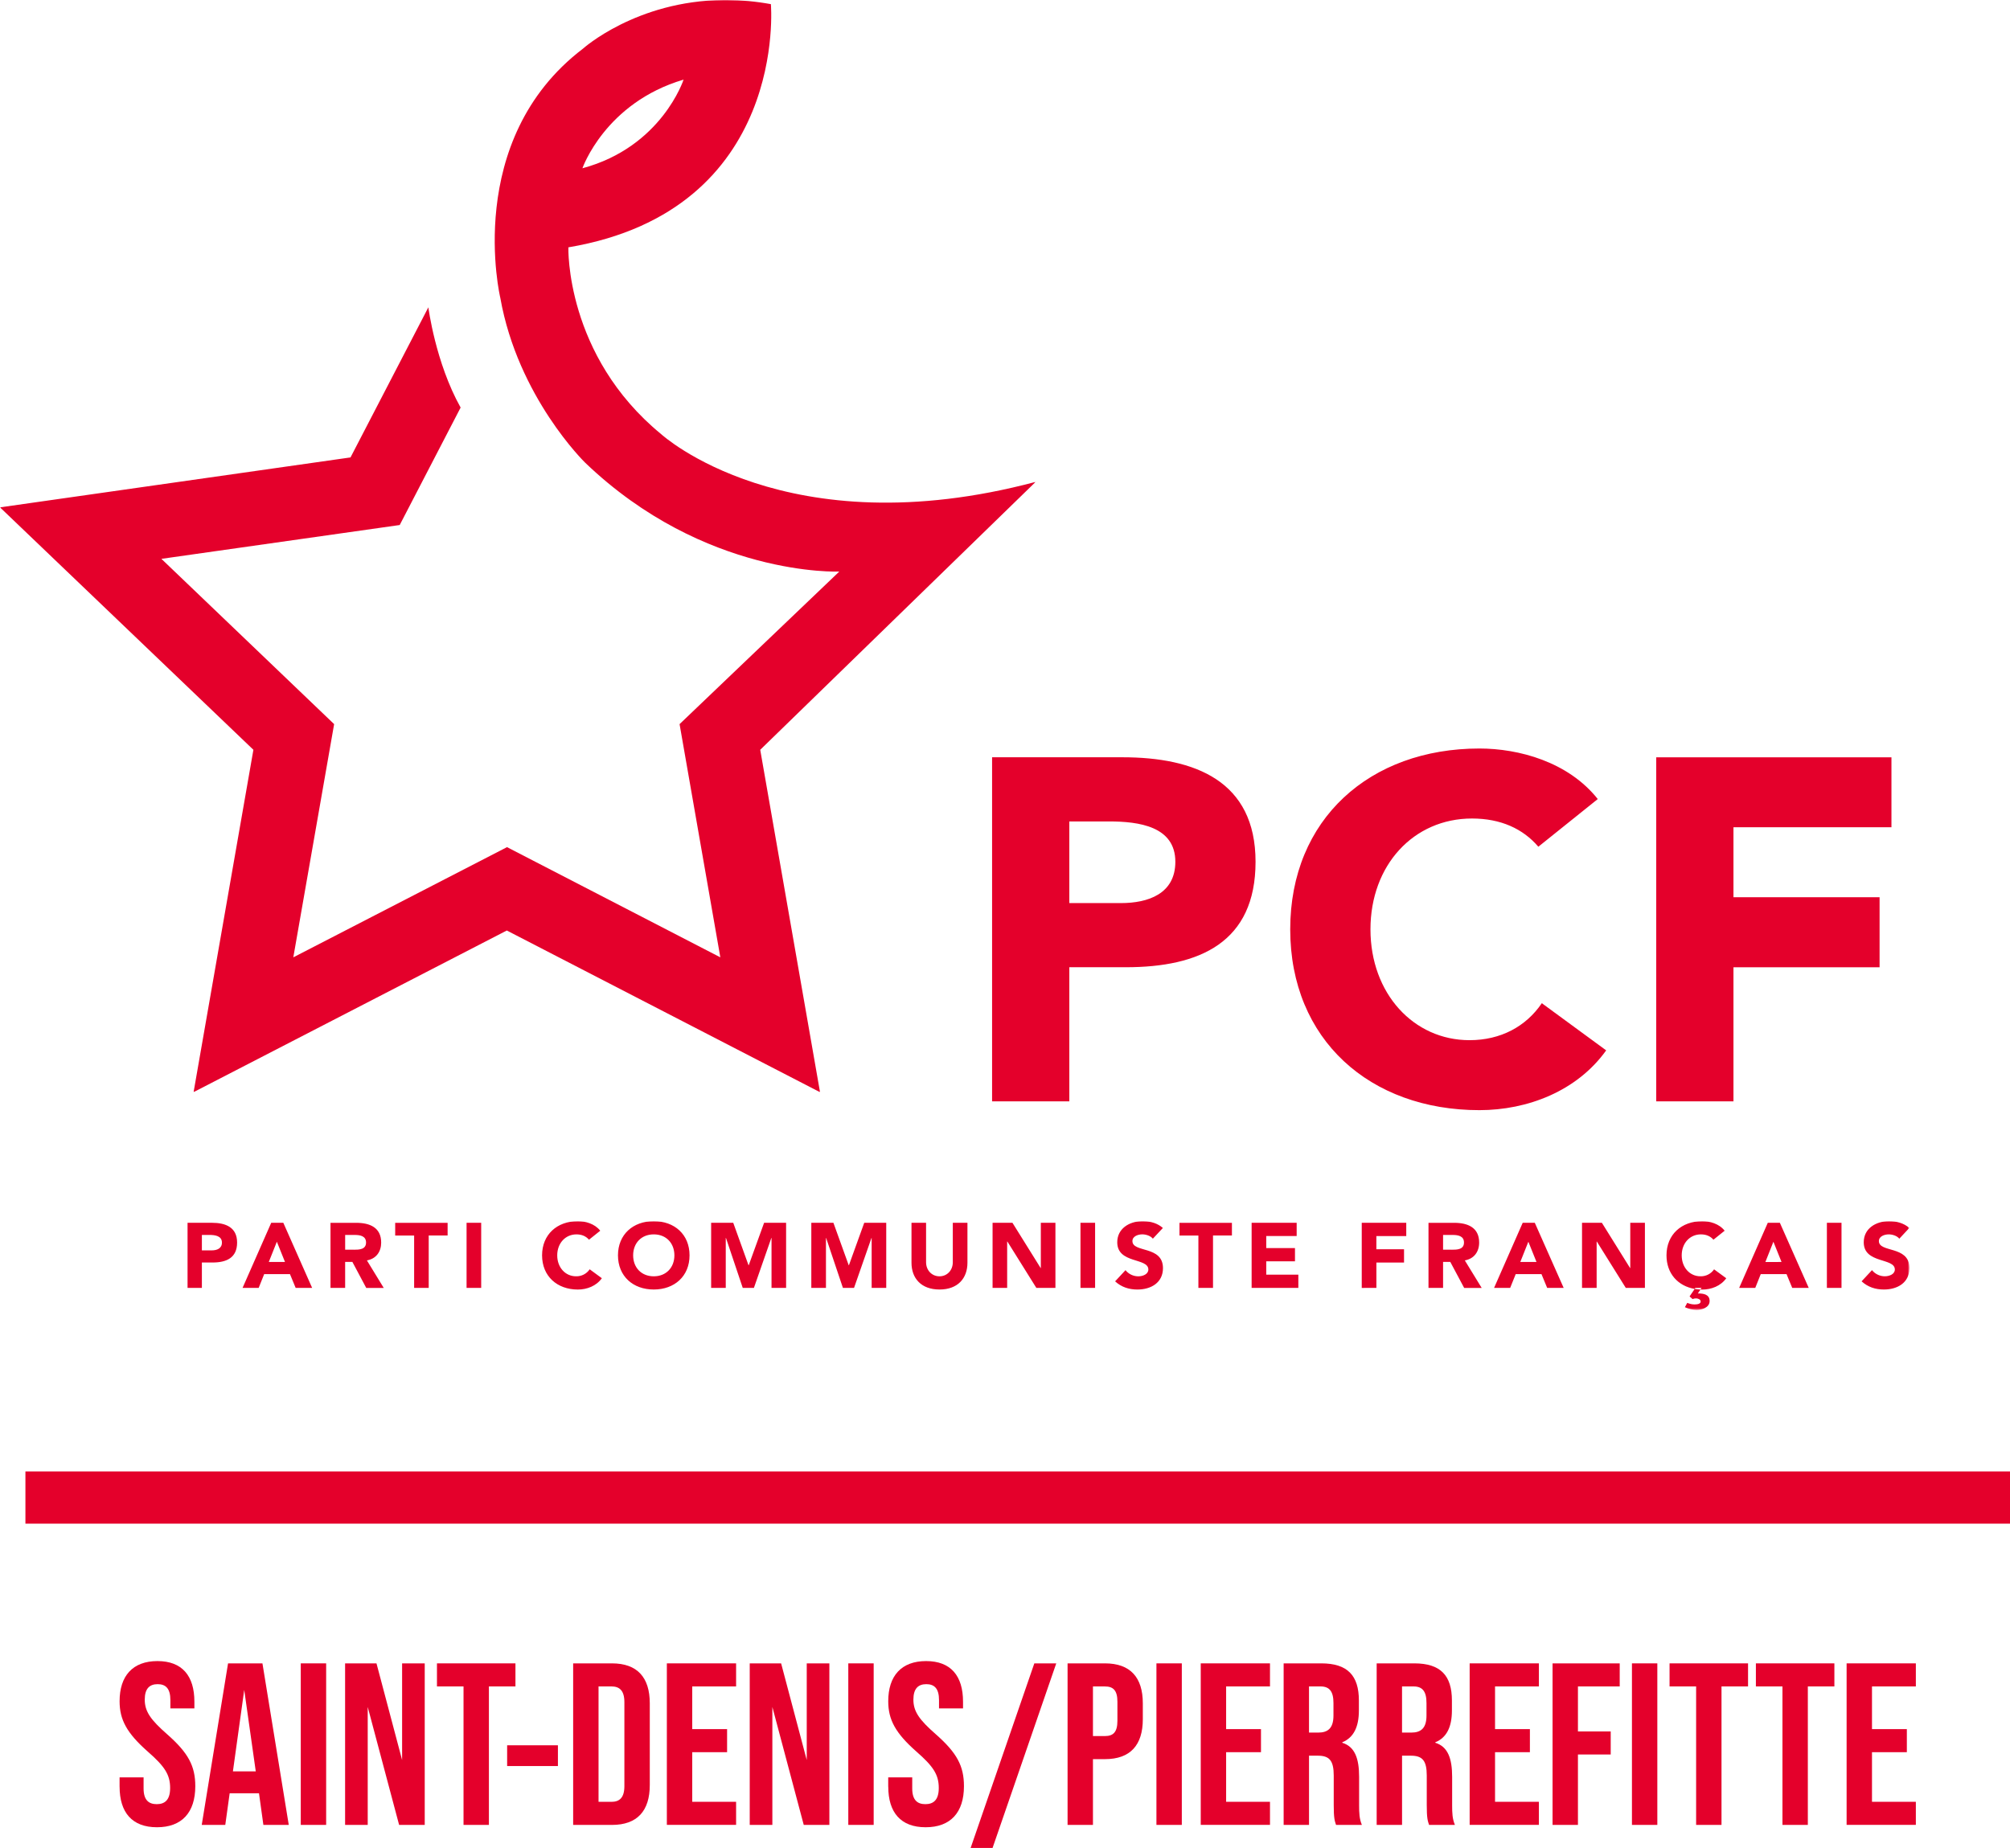 <svg xmlns="http://www.w3.org/2000/svg" xmlns:xlink="http://www.w3.org/1999/xlink" id="Calque_1" data-name="Calque 1" viewBox="0 0 984.39 905.24" width="984.39" height="905.24"><defs><style>      .cls-1 {        mask: url(#mask-1);      }      .cls-2 {        mask: url(#mask);      }      .cls-3 {        fill: #fff;      }      .cls-3, .cls-4 {        fill-rule: evenodd;      }      .cls-5, .cls-4 {        fill: #e4002b;      }    </style><mask id="mask" x="91.72" y="598.18" width="843.43" height="43.51" maskUnits="userSpaceOnUse"><g id="b"><path id="a" class="cls-3" d="M91.72,598.19h843.42v43.5H91.72v-43.5Z"></path></g></mask><mask id="mask-1" x="0" y="0" width="507.19" height="535.01" maskUnits="userSpaceOnUse"><g id="d"><path id="c" class="cls-3" d="M0,0h507.19v535.01H0V0Z"></path></g></mask></defs><g><g class="cls-2"><path class="cls-4" d="M103.77,598.98h-12.04v31.9h7.14v-12.44h5.24c6.83,0,12.01-2.31,12.01-9.78s-5.6-9.68-12.35-9.68ZM103.64,612.51h-4.77v-7.58h3.68c2.74,0,6.14.46,6.14,3.74,0,2.97-2.53,3.83-5.05,3.83ZM138.76,598.98h-5.93l-14.04,31.9h7.89l2.7-6.75h12.63l2.79,6.75h8.07l-14.12-31.9ZM139.57,618.18h-7.93l3.95-9.92,3.98,9.91h0ZM179.69,617.41c4.57-.81,6.99-4.28,6.99-8.73,0-7.42-5.6-9.68-12.23-9.68h-12.59v31.88h7.17v-12.74h3.54l6.79,12.75h8.57l-8.24-13.48ZM173.25,612.17h-4.21v-7.23h4.67c2.63,0,5.56.48,5.56,3.71,0,3.46-3.4,3.53-6.02,3.53ZM193.54,599.01v6.21h9.28v25.66h7.14v-25.69h9.26v-6.18h-25.69ZM228.5,598.98v31.89h7.16v-31.89h-7.16ZM288.79,621.78c-1.51,2.21-4.04,3.5-6.71,3.41-5.18,0-9.18-4.3-9.18-10.25s4-10.28,9.42-10.28c2.66,0,4.71.95,6.14,2.61l5.51-4.4h0c-2.75-3.48-7.34-4.68-10.96-4.68-10.15,0-17.53,6.52-17.53,16.74s7.37,16.76,17.53,16.76c4.44,0,9.05-1.75,11.75-5.55l-5.96-4.37ZM320.16,598.19c-10.13,0-17.51,6.52-17.51,16.74,0,5.11,1.85,9.3,4.96,12.21,3.11,2.91,7.5,4.53,12.56,4.53,10.15,0,17.53-6.51,17.53-16.74s-7.37-16.74-17.54-16.74ZM320.18,625.2c-6.1,0-10.1-4.31-10.1-10.27s4-10.27,10.1-10.27,10.1,4.33,10.1,10.27-4,10.27-10.1,10.27ZM374.22,598.98l-7.54,20.81h-.09l-7.49-20.81h-10.82v31.9h7.16v-24.45h.11l8.21,24.45h5.46l8.53-24.45h.1v24.45h7.14v-31.9h-10.77ZM423.26,598.98l-7.51,20.81h-.09l-7.5-20.81h-10.82v31.9h7.17v-24.45h.09l8.22,24.45h5.44l8.54-24.45h.09v24.45h7.14v-31.9h-10.77ZM473.77,598.98h-7.14v19.33c0,3.92-2.75,6.89-6.52,6.89s-6.57-2.97-6.57-6.89v-19.33h-7.14v19.59c0,7.53,4.68,13.1,13.72,13.1s13.68-5.57,13.68-13.1v-19.58h-.01ZM509.74,598.98v22.18h-.08l-13.82-22.18h-9.73v31.9h.01s7.13-.01,7.13-.01v-22.7h.11l14.18,22.7h9.35v-31.89h-7.16ZM529.16,598.98v31.89h7.16v-31.89h-7.16ZM554.6,607.94c0-2.4,2.82-3.29,4.83-3.29,1.74,0,4.02.67,5.18,2.12l4.91-5.25h-.01c-2.56-2.26-5.84-3.21-9.26-3.32-.23-.01-.46-.01-.69-.01-.2,0-.41,0-.6.01-6.15.22-11.79,3.76-11.79,10.33,0,10.63,15.23,7.47,15.23,13.34,0,2.26-2.61,3.34-4.95,3.34-2.44-.01-4.73-1.12-6.24-3.02l-5.09,5.48c3.07,2.8,6.75,4.01,10.91,4.01,6.7,0,12.53-3.38,12.53-10.48,0-11.17-14.96-7.42-14.96-13.25ZM577.65,599.01v6.21h9.26v25.66h7.16v-25.69h9.26v-6.18h-25.69ZM620.14,624.39v-6.54h14.07v-6.48h-14.07v-5.9h14.9v-6.48h-22.06v31.89h22.88v-6.48h-15.72ZM688.71,605.47v-6.48h-21.8v31.9h.01s7.16-.01,7.16-.01v-12.42h13.54v-6.5h-13.55v-6.48h14.64ZM717.39,617.41c4.58-.81,7.02-4.28,7.02-8.73,0-7.42-5.6-9.68-12.25-9.68h-12.56v31.88h7.14v-12.74h3.53l6.8,12.75h8.58l-8.26-13.48ZM710.97,612.17h-4.23v-7.23h4.68c2.61,0,5.56.48,5.56,3.71,0,3.46-3.39,3.53-6.02,3.53ZM751.67,598.98h-5.93l-14.02,31.89h7.88l2.72-6.75h12.61l2.79,6.75h8.08l-14.14-31.89ZM752.49,618.18h-7.93l3.95-9.92,3.98,9.91h0ZM798.42,598.98v22.18h-.09l-13.82-22.18h-9.72v31.89h7.16v-22.7h.09l14.18,22.7h9.37v-31.89h-7.16ZM831.5,633.59l1.31-1.92c-.98-.03-1.93-.13-2.84-.29l-2.51,3.68,1.47,1.29c.53-.22,1.09-.34,1.65-.34.93,0,2.31.44,2.31,1.52,0,1.18-1.62,1.45-3.03,1.45-1.56,0-2.82-.49-3.54-.77l-1.15,2.12c1.61.76,3.91,1.36,5.75,1.36,2.32,0,6.36-1.08,6.36-4.38s-3.06-3.72-5.76-3.72ZM839.47,621.78c-1.5,2.21-4.04,3.5-6.7,3.41-5.18,0-9.16-4.3-9.16-10.25s3.98-10.28,9.4-10.28c2.67,0,4.72.95,6.14,2.61l5.49-4.4h0c-2.73-3.48-7.34-4.68-10.95-4.68-10.14,0-17.53,6.52-17.53,16.74,0,8.93,5.62,15.04,13.79,16.45l.34-.51h3.06l-.56.8c.29.01.58.03.89.03,4.44,0,9.04-1.75,11.75-5.55l-5.98-4.37ZM871.68,598.98h-5.91l-14.02,31.89h0s7.88.01,7.88.01l2.69-6.75h12.63l2.79,6.75h8.08l-14.14-31.9ZM864.59,618.19l3.93-9.92,3.98,9.91h.01s-7.93.01-7.93.01ZM894.71,598.98v31.9h7.16v-31.9h-7.16ZM935.13,620.67c-.46-10.53-14.95-6.99-14.95-12.72,0-2.4,2.82-3.29,4.82-3.29,1.75,0,4.05.67,5.18,2.12l4.91-5.27c-1.38-1.19-2.94-2.03-4.63-2.56-1.68-.53-3.48-.76-5.3-.76-6.4,0-12.4,3.54-12.4,10.34,0,10.63,15.23,7.47,15.23,13.34,0,2.26-2.61,3.32-4.95,3.32s-4.73-1.1-6.24-3.01l-5.09,5.48c3.07,2.8,6.74,4.01,10.91,4.01,6.61,0,12.33-3.27,12.51-10.16.01-.11.01-.22.01-.33,0-.18,0-.34-.01-.52Z"></path></g><g class="cls-1"><path class="cls-4" d="M507.19,236.05c-122.33,32.53-183.36-23.36-183.36-23.36-47.07-38.62-45.47-91.53-45.47-91.53C386.33,102.89,377.54,2.03,377.54,2.03c-7.46-1.36-14.58-1.98-21.27-2.03h-1.89c-42.83.37-68.84,23.81-68.84,23.81-58.96,44.87-40.52,122.08-40.52,122.08,8.63,48.74,41.55,80.75,41.55,80.75,58.57,56.19,124.47,53.34,124.47,53.34l-78.22,74.73,19.96,114.24-104.47-53.98-104.66,53.98,19.99-114.24-84.59-80.96,116.71-16.57,29.83-57.54c-12.35-22.06-15.8-49.1-15.8-49.1l-38.13,73.53L0,248.53l124.1,118.76-29.29,167.69,153.4-79.17,153.4,79.21-29.29-167.73,134.87-131.22h0ZM334.78,39s-10.69,32.97-49.54,43.43c0,0,11.1-32.07,49.54-43.43Z"></path></g><path class="cls-4" d="M549.65,370.95h-63.78v168.55h37.83v-65.7h27.65c36.14,0,63.55-12.14,63.55-51.66s-29.58-51.19-65.25-51.19ZM548.94,442.38h-25.24v-40h19.42c14.56,0,32.5,2.37,32.5,19.76,0,15.71-13.34,20.24-26.67,20.24ZM755.1,491.42c-7.75,11.42-20.14,18.11-35.42,18.11-27.4,0-48.5-22.87-48.5-54.29s21.1-54.29,49.72-54.29c14.06,0,24.97,5,32.5,13.82l29.1-23.35c-14.54-18.32-38.79-24.76-57.97-24.76-53.6,0-92.65,34.53-92.65,88.58s39.05,88.57,92.65,88.57c23.54,0,47.79-9.3,62.09-29.28l-31.52-23.11ZM926.33,405.23v-34.26h-115.2v168.54h37.83v-65.7h71.56v-34.29h-71.56v-34.29h77.37Z"></path></g><rect class="cls-5" x="12.45" y="720.79" width="971.94" height="25.57"></rect><g><path class="cls-5" d="M58.56,875.17v-4.52h11.76v5.43c0,5.65,2.49,7.69,6.44,7.69s6.56-2.04,6.56-7.91c0-6.56-2.71-10.63-10.85-17.75-10.4-9.16-13.9-15.71-13.9-24.76,0-12.43,6.44-19.67,18.54-19.67s18.09,7.23,18.09,19.9v3.28h-11.76v-4.07c0-5.65-2.26-7.8-6.22-7.8s-6.33,2.15-6.33,7.57c0,5.77,2.83,9.84,10.96,16.96,10.4,9.16,13.79,15.6,13.79,25.44,0,12.89-6.56,20.12-18.76,20.12s-18.31-7.23-18.31-19.9Z"></path><path class="cls-5" d="M126.84,878.44h-14.36l-2.15,15.49h-11.53l12.89-79.13h16.84l12.89,79.13h-12.43l-2.15-15.49ZM125.26,867.71l-5.65-39.91-5.54,39.91h11.19Z"></path><path class="cls-5" d="M147.3,814.8h12.43v79.13h-12.43v-79.13Z"></path><path class="cls-5" d="M169.01,814.8h15.37l12.55,47.36v-47.36h11.08v79.13h-12.55l-15.37-57.77v57.77h-11.08v-79.13Z"></path><path class="cls-5" d="M227,826.1h-13v-11.3h38.44v11.3h-13v67.83h-12.43v-67.83Z"></path><path class="cls-5" d="M248.37,854.93h24.87v10.17h-24.87v-10.17Z"></path><path class="cls-5" d="M280.7,814.8h18.99c12.43,0,18.54,6.89,18.54,19.56v40.02c0,12.66-6.1,19.56-18.54,19.56h-18.99v-79.13ZM299.46,882.63c3.96,0,6.33-2.04,6.33-7.69v-41.15c0-5.65-2.37-7.69-6.33-7.69h-6.33v56.52h6.33Z"></path><path class="cls-5" d="M326.59,814.8h33.91v11.3h-21.48v20.91h17.07v11.3h-17.07v24.3h21.48v11.3h-33.91v-79.13Z"></path><path class="cls-5" d="M367.18,814.8h15.37l12.55,47.36v-47.36h11.08v79.13h-12.55l-15.37-57.77v57.77h-11.08v-79.13Z"></path><path class="cls-5" d="M415.45,814.8h12.43v79.13h-12.43v-79.13Z"></path><path class="cls-5" d="M435,875.17v-4.52h11.76v5.43c0,5.65,2.49,7.69,6.44,7.69s6.56-2.04,6.56-7.91c0-6.56-2.71-10.63-10.85-17.75-10.4-9.16-13.9-15.71-13.9-24.76,0-12.43,6.44-19.67,18.54-19.67s18.09,7.23,18.09,19.9v3.28h-11.76v-4.07c0-5.65-2.26-7.8-6.22-7.8s-6.33,2.15-6.33,7.57c0,5.77,2.83,9.84,10.97,16.96,10.4,9.16,13.79,15.6,13.79,25.44,0,12.89-6.56,20.12-18.76,20.12s-18.31-7.23-18.31-19.9Z"></path><path class="cls-5" d="M506.56,814.8h10.74l-31.2,90.43h-10.74l31.2-90.43Z"></path><path class="cls-5" d="M522.84,814.8h18.31c12.43,0,18.54,6.89,18.54,19.56v7.8c0,12.66-6.1,19.56-18.54,19.56h-5.88v32.22h-12.43v-79.13ZM541.15,850.41c3.96,0,6.1-1.81,6.1-7.46v-9.38c0-5.65-2.15-7.46-6.1-7.46h-5.88v24.31h5.88Z"></path><path class="cls-5" d="M566.36,814.8h12.43v79.13h-12.43v-79.13Z"></path><path class="cls-5" d="M588.06,814.8h33.91v11.3h-21.48v20.91h17.07v11.3h-17.07v24.3h21.48v11.3h-33.91v-79.13Z"></path><path class="cls-5" d="M628.65,814.8h18.43c12.89,0,18.43,5.99,18.43,18.2v4.86c0,8.14-2.6,13.34-8.14,15.6v.23c6.22,1.92,8.25,7.8,8.25,16.73v13.9c0,3.84.11,6.67,1.36,9.61h-12.66c-.68-2.04-1.13-3.28-1.13-9.72v-14.47c0-7.35-2.15-9.72-7.8-9.72h-4.3v33.91h-12.43v-79.13ZM645.6,848.71c4.63,0,7.46-2.04,7.46-8.36v-6.11c0-5.65-1.92-8.14-6.33-8.14h-5.65v22.61h4.52Z"></path><path class="cls-5" d="M674.21,814.8h18.43c12.89,0,18.43,5.99,18.43,18.2v4.86c0,8.14-2.6,13.34-8.14,15.6v.23c6.22,1.92,8.25,7.8,8.25,16.73v13.9c0,3.84.11,6.67,1.36,9.61h-12.66c-.68-2.04-1.13-3.28-1.13-9.72v-14.47c0-7.35-2.15-9.72-7.8-9.72h-4.3v33.91h-12.43v-79.13ZM691.16,848.71c4.63,0,7.46-2.04,7.46-8.36v-6.11c0-5.65-1.92-8.14-6.33-8.14h-5.65v22.61h4.52Z"></path><path class="cls-5" d="M719.76,814.8h33.91v11.3h-21.48v20.91h17.07v11.3h-17.07v24.3h21.48v11.3h-33.91v-79.13Z"></path><path class="cls-5" d="M760.35,814.8h32.9v11.3h-20.46v22.04h16.05v11.3h-16.05v34.48h-12.43v-79.13Z"></path><path class="cls-5" d="M799.24,814.8h12.43v79.13h-12.43v-79.13Z"></path><path class="cls-5" d="M830.66,826.1h-13v-11.3h38.44v11.3h-13v67.83h-12.43v-67.83Z"></path><path class="cls-5" d="M872.94,826.1h-13v-11.3h38.44v11.3h-13v67.83h-12.43v-67.83Z"></path><path class="cls-5" d="M904.37,814.8h33.91v11.3h-21.48v20.91h17.07v11.3h-17.07v24.3h21.48v11.3h-33.91v-79.13Z"></path></g></svg>